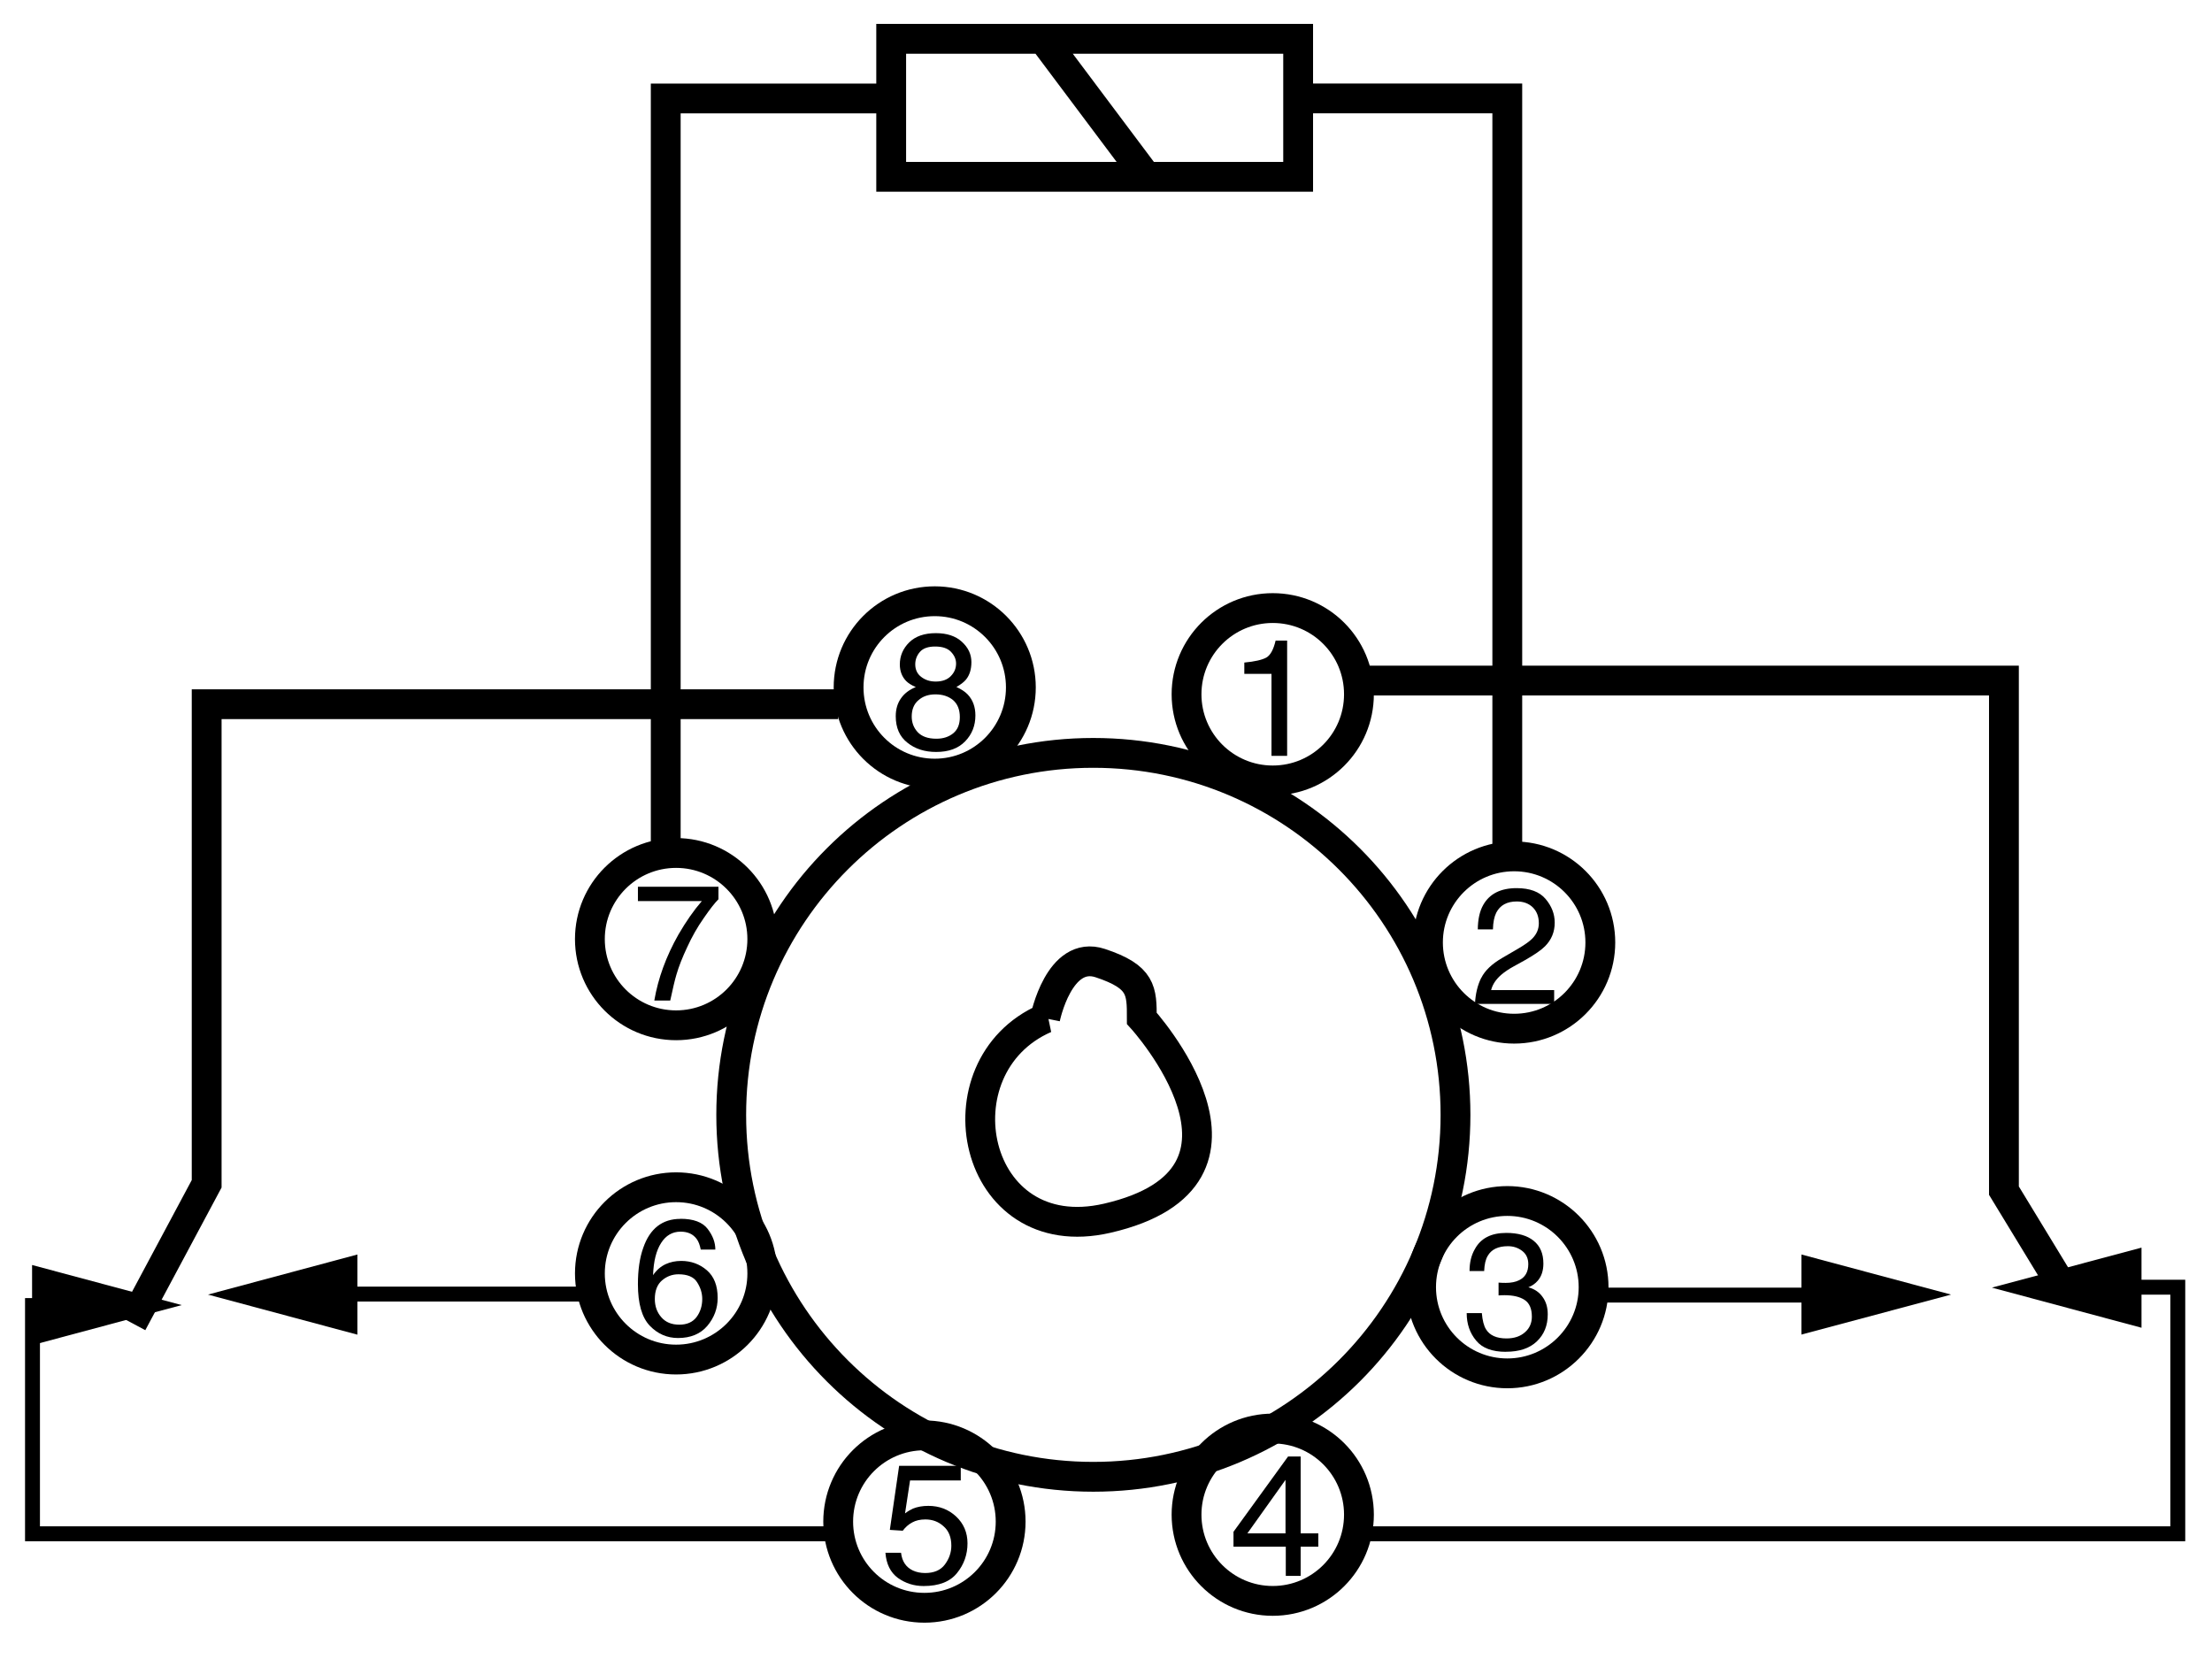 <?xml version="1.0" encoding="UTF-8"?>
<svg width="180" height="135" version="1.1" viewBox="0 0 47.624 35.719" xmlns="http://www.w3.org/2000/svg"><path d="m15.468 19.093v0.268c-0.081 0.081-0.188 0.219-0.32 0.411-0.134 0.191-0.252 0.399-0.354 0.623-0.102 0.217-0.18 0.413-0.232 0.593-0.034 0.113-0.077 0.3-0.132 0.554h-0.343c0.081-0.477 0.254-0.952 0.521-1.423 0.161-0.277 0.326-0.515 0.502-0.718h-1.376v-0.309h1.733"/><path d="m19.187 0.836h8.762v2.971h-8.762zm3.268 0 2.226 2.969m3.168-1.686h4.603v16.392m-3.416-3.858h14.109v10.982l1.386 2.277m-26.486-12.75h-13.596v10.326l-1.604 3m16.239-26.368h-4.751v16.178m17.004 5.706c0 4.304-3.491 7.792-7.799 7.792-4.304 0-7.795-3.488-7.795-7.792 0-4.303 3.491-7.794 7.795-7.794 4.308 0 7.799 3.491 7.799 7.794zm-14.925-3.785c0 1.026-0.832 1.856-1.856 1.856-1.025 0-1.856-0.83-1.856-1.856 0-1.024 0.831-1.854 1.856-1.854 1.024 0 1.856 0.83 1.856 1.854z" fill="none" stroke="#000" stroke-width=".642"/><path d="m14.65 26.243c-0.389 0-0.657 0.207-0.8 0.62-0.078 0.215-0.116 0.479-0.116 0.787 0 0.418 0.086 0.717 0.256 0.894 0.169 0.176 0.373 0.264 0.607 0.264 0.273 0 0.484-0.088 0.632-0.262 0.147-0.175 0.222-0.375 0.222-0.601 0-0.266-0.078-0.463-0.235-0.598-0.154-0.132-0.34-0.199-0.549-0.199-0.125 0-0.234 0.024-0.334 0.069-0.111 0.052-0.201 0.131-0.273 0.238 0.011-0.301 0.069-0.531 0.174-0.694 0.102-0.161 0.243-0.243 0.419-0.243 0.155 0 0.268 0.053 0.345 0.156 0.042 0.055 0.069 0.132 0.089 0.23h0.314c0-0.154-0.055-0.301-0.166-0.446-0.11-0.144-0.306-0.217-0.584-0.217zm-0.025 2.278c-0.165 0-0.295-0.053-0.387-0.16-0.093-0.106-0.14-0.237-0.14-0.393 0-0.18 0.053-0.312 0.154-0.4 0.103-0.088 0.222-0.132 0.356-0.132 0.194 0 0.329 0.057 0.4 0.171 0.074 0.115 0.111 0.234 0.111 0.361 0 0.149-0.042 0.28-0.122 0.388-0.083 0.11-0.207 0.165-0.373 0.165"/><path d="m16.412 27.418c0 1.024-0.832 1.854-1.856 1.854-1.025 0-1.856-0.83-1.856-1.854 0-1.026 0.831-1.856 1.856-1.856 1.024 0 1.856 0.83 1.856 1.856z" fill="none" stroke="#000" stroke-width=".642"/><path d="m19.399 33.432c0.022 0.184 0.106 0.311 0.256 0.382 0.076 0.035 0.165 0.054 0.264 0.054 0.19 0 0.334-0.062 0.424-0.184 0.091-0.122 0.139-0.257 0.139-0.405 0-0.18-0.055-0.319-0.166-0.416-0.107-0.099-0.238-0.149-0.392-0.149-0.111 0-0.205 0.021-0.283 0.064-0.081 0.043-0.147 0.102-0.205 0.179l-0.278-0.018 0.2-1.379h1.327v0.315h-1.092l-0.108 0.709c0.059-0.045 0.117-0.079 0.17-0.103 0.096-0.039 0.207-0.059 0.331-0.059 0.237 0 0.434 0.076 0.598 0.228 0.162 0.152 0.246 0.344 0.246 0.578 0 0.242-0.076 0.457-0.227 0.642-0.149 0.185-0.389 0.278-0.718 0.278-0.208 0-0.392-0.059-0.554-0.175-0.16-0.118-0.249-0.298-0.268-0.541h0.336"/><path d="m21.759 32.761c0 1.024-0.83 1.855-1.856 1.855-1.028 0-1.857-0.831-1.857-1.855 0-1.025 0.83-1.857 1.857-1.857 1.026 0 1.856 0.832 1.856 1.857z" fill="none" stroke="#000" stroke-width=".642"/><path d="m26.856 33.014 0.821-1.152v1.152zm1.147 0.915v-0.628h0.38v-0.287h-0.38v-1.655h-0.271l-1.175 1.621v0.321h1.126v0.628h0.32"/><path d="m29.258 32.611c0 1.025-0.829 1.857-1.856 1.857-1.025 0-1.856-0.832-1.856-1.857 0-1.022 0.831-1.854 1.856-1.854 1.028 0 1.856 0.831 1.856 1.854z" fill="none" stroke="#000" stroke-width=".642"/><path d="m32.422 29.104c0.29 0 0.51-0.074 0.667-0.224 0.157-0.15 0.234-0.343 0.234-0.581 0-0.147-0.035-0.272-0.111-0.375-0.072-0.103-0.173-0.171-0.306-0.208 0.083-0.034 0.15-0.081 0.2-0.14 0.082-0.093 0.123-0.218 0.123-0.371 0-0.215-0.069-0.378-0.21-0.491-0.139-0.112-0.336-0.169-0.589-0.169-0.324 0-0.55 0.115-0.676 0.348-0.076 0.13-0.115 0.288-0.115 0.473h0.315c6e-3 -0.142 0.03-0.249 0.076-0.326 0.079-0.139 0.225-0.209 0.436-0.209 0.116 0 0.218 0.034 0.306 0.101 0.088 0.067 0.132 0.162 0.132 0.286 0 0.167-0.067 0.283-0.198 0.346-0.076 0.038-0.173 0.057-0.287 0.057-0.028 0-0.05-0.001-0.072-0.001-0.022-0.001-0.05-0.003-0.083-0.005v0.276c0.021-0.001 0.044-4e-3 0.065-4e-3 0.02-0.001 0.042-0.001 0.064-0.001 0.184 0 0.329 0.034 0.432 0.102 0.103 0.068 0.156 0.188 0.156 0.36 0 0.137-0.05 0.252-0.15 0.337-0.098 0.088-0.232 0.132-0.397 0.132-0.21 0-0.359-0.065-0.439-0.195-0.047-0.073-0.077-0.19-0.091-0.35h-0.326c0 0.232 0.067 0.428 0.203 0.591 0.131 0.161 0.345 0.242 0.64 0.242"/><path d="m34.31 27.714c0 1.024-0.835 1.855-1.857 1.855-1.026 0-1.857-0.831-1.857-1.855 0-1.025 0.831-1.856 1.857-1.856 1.022 0 1.857 0.831 1.857 1.856z" fill="none" stroke="#000" stroke-width=".642"/><path d="m31.892 21.055c0.077-0.157 0.229-0.302 0.452-0.431l0.331-0.193c0.15-0.087 0.254-0.161 0.315-0.223 0.094-0.094 0.141-0.205 0.141-0.329 0-0.144-0.044-0.258-0.13-0.343-0.086-0.084-0.202-0.127-0.345-0.127-0.212 0-0.359 0.081-0.442 0.242-0.043 0.087-0.068 0.207-0.071 0.359h-0.326c0.002-0.215 0.04-0.392 0.118-0.528 0.136-0.239 0.375-0.36 0.718-0.36 0.283 0 0.49 0.077 0.621 0.23 0.132 0.154 0.199 0.325 0.199 0.513 0 0.199-0.069 0.369-0.21 0.51-0.081 0.081-0.223 0.18-0.431 0.298l-0.237 0.131c-0.113 0.062-0.201 0.122-0.268 0.179-0.118 0.101-0.193 0.212-0.223 0.334h1.357v0.298h-1.705c0.011-0.215 0.055-0.402 0.135-0.562"/><path d="m34.455 20.292c0 1.024-0.83 1.856-1.856 1.856-1.024 0-1.855-0.832-1.855-1.856 0-1.024 0.831-1.854 1.855-1.854 1.026 0 1.856 0.83 1.856 1.854z" fill="none" stroke="#000" stroke-width=".642"/><path d="m26.79 14.508v-0.243c0.227-0.021 0.384-0.058 0.475-0.108 0.089-0.052 0.154-0.174 0.199-0.365h0.248v2.482h-0.337v-1.766h-0.584"/><path d="m29.258 14.948c0 1.025-0.829 1.855-1.856 1.855-1.025 0-1.856-0.83-1.856-1.855 0-1.025 0.831-1.856 1.856-1.856 1.028 0 1.856 0.831 1.856 1.856z" fill="none" stroke="#000" stroke-width=".642"/><path d="m20.468 14.559c0.077-0.076 0.116-0.166 0.116-0.273 0-0.091-0.036-0.175-0.111-0.253-0.074-0.077-0.188-0.113-0.34-0.113-0.147 0-0.258 0.037-0.325 0.113-0.069 0.078-0.103 0.169-0.103 0.271 0 0.116 0.045 0.208 0.131 0.272 0.088 0.067 0.19 0.098 0.309 0.098 0.139 0 0.246-0.038 0.324-0.115zm0.055 1.229c0.096-0.079 0.142-0.194 0.142-0.349 0-0.16-0.049-0.282-0.146-0.366-0.1-0.082-0.225-0.123-0.38-0.123-0.152 0-0.273 0.043-0.368 0.128-0.097 0.083-0.142 0.202-0.142 0.35 0 0.13 0.043 0.242 0.128 0.335 0.089 0.094 0.222 0.142 0.403 0.142 0.147 0 0.266-0.039 0.363-0.117zm-1.011-1.122c-0.091-0.093-0.139-0.213-0.139-0.36 0-0.185 0.069-0.344 0.203-0.476 0.135-0.132 0.326-0.198 0.574-0.198 0.237 0 0.424 0.062 0.559 0.186 0.139 0.126 0.205 0.272 0.205 0.438 0 0.155-0.039 0.28-0.116 0.375-0.045 0.055-0.115 0.108-0.207 0.16 0.103 0.047 0.186 0.101 0.244 0.162 0.11 0.117 0.165 0.267 0.165 0.451 0 0.22-0.073 0.405-0.22 0.557-0.149 0.154-0.355 0.229-0.626 0.229-0.243 0-0.451-0.065-0.616-0.198-0.169-0.13-0.253-0.322-0.253-0.572 0-0.146 0.036-0.275 0.11-0.38 0.072-0.107 0.18-0.19 0.322-0.247-0.087-0.037-0.156-0.079-0.206-0.128"/><path d="m21.979 14.8c0 1.025-0.83 1.856-1.854 1.856-1.028 0-1.855-0.831-1.855-1.856 0-1.024 0.827-1.855 1.855-1.855 1.024 0 1.854 0.831 1.854 1.855zm0.523 7.125s0.298-1.485 1.189-1.188c0.892 0.296 0.892 0.593 0.892 1.188 0 0 3.117 3.414-0.745 4.304-2.926 0.675-3.711-3.265-1.335-4.304z" fill="none" stroke="#000" stroke-width=".642"/><path d="m0.767 28.109h-0.068v4.914h17.346" fill="none" stroke="#000" stroke-width=".321"/><path d="m0.69 28.962 3.221-0.863-3.221-0.863v1.725"/><path d="m29.258 33.023h17.63v-5.309h-1.366" fill="none" stroke="#000" stroke-width=".321"/><path d="m46.107 26.862-3.221 0.861 3.221 0.864v-1.725"/><path d="m12.7 27.862h-5.594" fill="none" stroke="#000" stroke-width=".321"/><path d="m7.694 27.01-3.217 0.863 3.217 0.863v-1.725"/><path d="m34.31 27.884h5.064" fill="none" stroke="#000" stroke-width=".321"/><path d="m38.785 28.734 3.221-0.861-3.221-0.863v1.724"/></svg>

